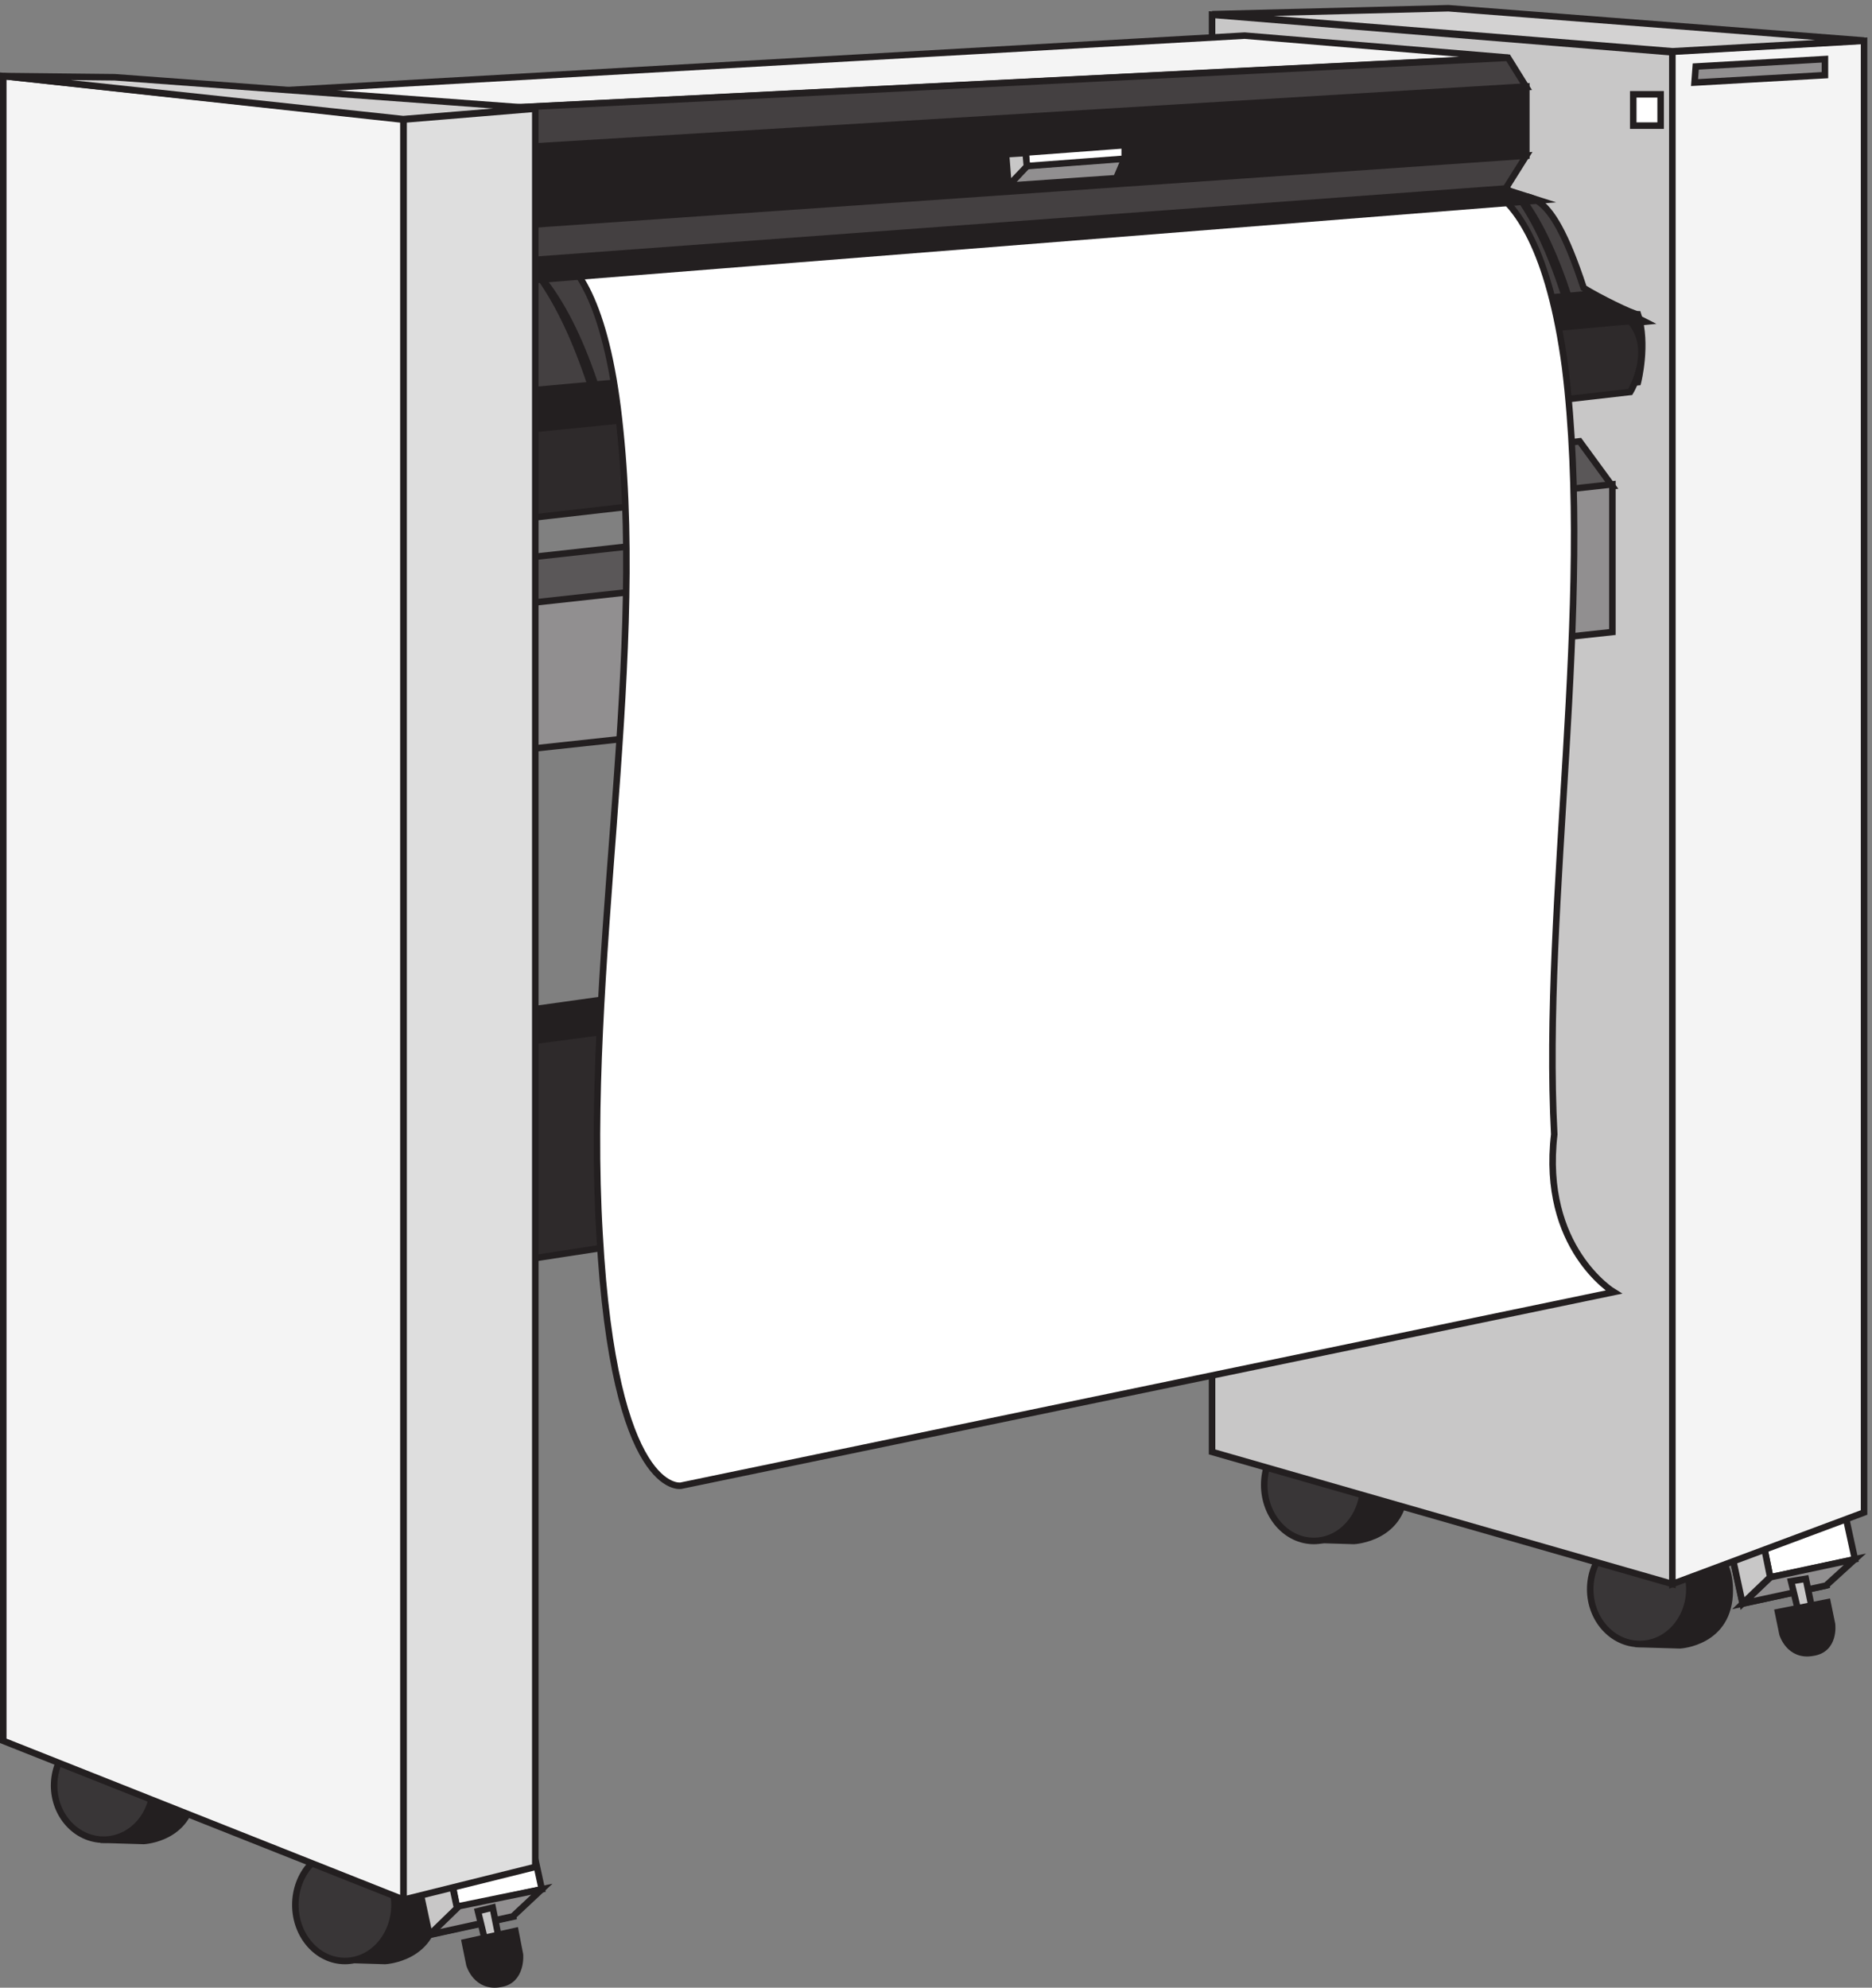 <svg xmlns="http://www.w3.org/2000/svg" xml:space="preserve" width="286.4" height="303.994"><rect width="100%" height="100%" fill="#808080" stroke="none"/><path d="m396.332 159.16 46.199-1.398s58.801-2.805 58.801-64.5c0-60.297-58.801-63.102-58.801-63.102l-46.199 1.403" style="fill:#231f20;fill-opacity:1;fill-rule:evenodd;stroke:none" transform="matrix(.133 0 0 -.133 .056 303.922)"/><path d="m396.332 159.16 46.199-1.398s58.801-2.805 58.801-64.5c0-60.297-58.801-63.102-58.801-63.102l-46.199 1.403z" style="fill:none;stroke:#231f20;stroke-width:7.5;stroke-linecap:butt;stroke-linejoin:miter;stroke-miterlimit:10;stroke-dasharray:none;stroke-opacity:1" transform="matrix(.133 0 0 -.133 .056 303.922)"/><path d="M453.332 94.66c0-35.62-25.519-64.5-57-64.5-31.48 0-57 28.88-57 64.5 0 35.625 25.52 64.5 57 64.5 31.481 0 57-28.875 57-64.5" style="fill:#393637;fill-opacity:1;fill-rule:evenodd;stroke:none" transform="matrix(.133 0 0 -.133 .056 303.922)"/><path d="M453.332 94.66c0-35.62-25.519-64.5-57-64.5-31.48 0-57 28.88-57 64.5 0 35.625 25.52 64.5 57 64.5 31.481 0 57-28.875 57-64.5z" style="fill:none;stroke:#231f20;stroke-width:7.5;stroke-linecap:butt;stroke-linejoin:miter;stroke-miterlimit:10;stroke-dasharray:none;stroke-opacity:1" transform="matrix(.133 0 0 -.133 .056 303.922)"/><path d="m118.832 294.164 46.156-1.387s57.344-1.382 57.344-62.308c0-59.539-57.344-62.305-57.344-62.305l-46.156 1.383" style="fill:#231f20;fill-opacity:1;fill-rule:evenodd;stroke:none" transform="matrix(.133 0 0 -.133 .056 303.922)"/><path d="m118.832 294.164 46.156-1.387s57.344-1.382 57.344-62.308c0-59.539-57.344-62.305-57.344-62.305l-46.156 1.383z" style="fill:none;stroke:#231f20;stroke-width:7.5;stroke-linecap:butt;stroke-linejoin:miter;stroke-miterlimit:10;stroke-dasharray:none;stroke-opacity:1" transform="matrix(.133 0 0 -.133 .056 303.922)"/><path d="M175.832 231.914c0-34.383-25.516-62.25-57-62.25-31.48 0-57 27.867-57 62.25 0 34.379 25.52 62.25 57 62.25 31.484 0 57-27.871 57-62.25" style="fill:#393637;fill-opacity:1;fill-rule:evenodd;stroke:none" transform="matrix(.133 0 0 -.133 .056 303.922)"/><path d="M175.832 231.914c0-34.383-25.516-62.25-57-62.25-31.48 0-57 27.867-57 62.25 0 34.379 25.52 62.25 57 62.25 31.484 0 57-27.871 57-62.25z" style="fill:none;stroke:#231f20;stroke-width:7.5;stroke-linecap:butt;stroke-linejoin:miter;stroke-miterlimit:10;stroke-dasharray:none;stroke-opacity:1" transform="matrix(.133 0 0 -.133 .056 303.922)"/><path d="m1884.33 520.664 47.6-1.402s57.4-1.403 57.4-63.051c0-60.246-57.4-63.047-57.4-63.047l-47.6 1.399" style="fill:#231f20;fill-opacity:1;fill-rule:evenodd;stroke:none" transform="matrix(.133 0 0 -.133 .056 303.922)"/><path d="m1884.33 520.664 47.6-1.402s57.4-1.403 57.4-63.051c0-60.246-57.4-63.047-57.4-63.047l-47.6 1.399z" style="fill:none;stroke:#231f20;stroke-width:7.5;stroke-linecap:butt;stroke-linejoin:miter;stroke-miterlimit:10;stroke-dasharray:none;stroke-opacity:1" transform="matrix(.133 0 0 -.133 .056 303.922)"/><path d="M1942.83 457.664c0-34.797-25.52-63-57-63s-57 28.203-57 63c0 34.793 25.52 63 57 63s57-28.207 57-63" style="fill:#393637;fill-opacity:1;fill-rule:evenodd;stroke:none" transform="matrix(.133 0 0 -.133 .056 303.922)"/><path d="M1942.83 457.664c0-34.797-25.52-63-57-63s-57 28.203-57 63c0 34.793 25.52 63 57 63s57-28.207 57-63zm40.5 79.606 20.89-96.106 96.11 20.891-19.5 96.109z" style="fill:none;stroke:#231f20;stroke-width:7.5;stroke-linecap:butt;stroke-linejoin:miter;stroke-miterlimit:10;stroke-dasharray:none;stroke-opacity:1" transform="matrix(.133 0 0 -.133 .056 303.922)"/><path d="m2016.33 567.27 19.5-96.106 97.5 20.891-20.89 96.109-96.11-20.894" style="fill:#fff;fill-opacity:1;fill-rule:evenodd;stroke:none" transform="matrix(.133 0 0 -.133 .056 303.922)"/><path d="m2016.33 567.27 19.5-96.106 97.5 20.891-20.89 96.109z" style="fill:none;stroke:#231f20;stroke-width:7.5;stroke-linecap:butt;stroke-linejoin:miter;stroke-miterlimit:10;stroke-dasharray:none;stroke-opacity:1" transform="matrix(.133 0 0 -.133 .056 303.922)"/><path d="m2133.33 492.164-97.1-20.676-31.9-30.324 95.71 20.672 33.29 30.328" style="fill:#918f90;fill-opacity:1;fill-rule:evenodd;stroke:none" transform="matrix(.133 0 0 -.133 .056 303.922)"/><path d="m2133.33 492.164-97.1-20.676-31.9-30.324 95.71 20.672z" style="fill:none;stroke:#231f20;stroke-width:7.5;stroke-linecap:butt;stroke-linejoin:miter;stroke-miterlimit:10;stroke-dasharray:none;stroke-opacity:1" transform="matrix(.133 0 0 -.133 .056 303.922)"/><path d="m2016.49 567.164 19.34-95.539-31.78-30.461-20.72 95.535 33.16 30.465" style="fill:#c8c7c7;fill-opacity:1;fill-rule:evenodd;stroke:none" transform="matrix(.133 0 0 -.133 .056 303.922)"/><path d="m2016.49 567.164 19.34-95.539-31.78-30.461-20.72 95.535z" style="fill:none;stroke:#231f20;stroke-width:7.5;stroke-linecap:butt;stroke-linejoin:miter;stroke-miterlimit:10;stroke-dasharray:none;stroke-opacity:1" transform="matrix(.133 0 0 -.133 .056 303.922)"/><path d="m2059.83 466.855 9.92-40.691 15.58 2.805-8.5 40.695-17-2.809" style="fill:#c8c7c7;fill-opacity:1;fill-rule:evenodd;stroke:none" transform="matrix(.133 0 0 -.133 .056 303.922)"/><path d="m2059.83 466.855 9.92-40.691 15.58 2.805-8.5 40.695z" style="fill:none;stroke:#231f20;stroke-width:7.5;stroke-linecap:butt;stroke-linejoin:miter;stroke-miterlimit:10;stroke-dasharray:none;stroke-opacity:1" transform="matrix(.133 0 0 -.133 .056 303.922)"/><path d="m2044.83 431.32 5.18-25.199s7.76-26.457 34.94-21.418c25.88 3.777 22 32.758 22 32.758l-5.18 25.203" style="fill:#231f20;fill-opacity:1;fill-rule:evenodd;stroke:none" transform="matrix(.133 0 0 -.133 .056 303.922)"/><path d="m2044.83 431.32 5.18-25.199s7.76-26.457 34.94-21.418c25.88 3.777 22 32.758 22 32.758l-5.18 25.203z" style="fill:none;stroke:#231f20;stroke-width:7.5;stroke-linecap:butt;stroke-linejoin:miter;stroke-miterlimit:10;stroke-dasharray:none;stroke-opacity:1" transform="matrix(.133 0 0 -.133 .056 303.922)"/><path d="m1510.83 642.164 46.2-2.805s58.8-1.402 58.8-63.097c0-60.297-58.8-63.098-58.8-63.098l-46.2 1.399" style="fill:#231f20;fill-opacity:1;fill-rule:evenodd;stroke:none" transform="matrix(.133 0 0 -.133 .056 303.922)"/><path d="m1510.83 642.164 46.2-2.805s58.8-1.402 58.8-63.097c0-60.297-58.8-63.098-58.8-63.098l-46.2 1.399z" style="fill:none;stroke:#231f20;stroke-width:7.5;stroke-linecap:butt;stroke-linejoin:miter;stroke-miterlimit:10;stroke-dasharray:none;stroke-opacity:1" transform="matrix(.133 0 0 -.133 .056 303.922)"/><path d="M1567.83 577.664c0-35.625-25.52-64.5-57-64.5s-57 28.875-57 64.5c0 35.621 25.52 64.5 57 64.5s57-28.879 57-64.5" style="fill:#393637;fill-opacity:1;fill-rule:evenodd;stroke:none" transform="matrix(.133 0 0 -.133 .056 303.922)"/><path d="M1567.83 577.664c0-35.625-25.52-64.5-57-64.5s-57 28.875-57 64.5c0 35.621 25.52 64.5 57 64.5s57-28.879 57-64.5zM472.832 156.27l20.895-96.11 96.105 20.895-19.5 96.105z" style="fill:none;stroke:#231f20;stroke-width:7.5;stroke-linecap:butt;stroke-linejoin:miter;stroke-miterlimit:10;stroke-dasharray:none;stroke-opacity:1" transform="matrix(.133 0 0 -.133 .056 303.922)"/><path d="m505.832 189.164 19.5-97.5 97.5 20.891-20.891 96.109-96.109-19.5" style="fill:#fff;fill-opacity:1;fill-rule:evenodd;stroke:none" transform="matrix(.133 0 0 -.133 .056 303.922)"/><path d="m505.832 189.164 19.5-97.5 97.5 20.891-20.891 96.109z" style="fill:none;stroke:#231f20;stroke-width:7.5;stroke-linecap:butt;stroke-linejoin:miter;stroke-miterlimit:10;stroke-dasharray:none;stroke-opacity:1" transform="matrix(.133 0 0 -.133 .056 303.922)"/><path d="m622.832 112.66-97.18-19.863-33.32-32.637 97.184 21.285 33.316 31.215" style="fill:#918f90;fill-opacity:1;fill-rule:evenodd;stroke:none" transform="matrix(.133 0 0 -.133 .056 303.922)"/><path d="m622.832 112.66-97.18-19.863-33.32-32.637 97.184 21.285z" style="fill:none;stroke:#231f20;stroke-width:7.5;stroke-linecap:butt;stroke-linejoin:miter;stroke-miterlimit:10;stroke-dasharray:none;stroke-opacity:1" transform="matrix(.133 0 0 -.133 .056 303.922)"/><path d="m504.609 187.664 20.723-96.68-31.773-30.82-20.727 96.676 31.777 30.824" style="fill:#c8c7c7;fill-opacity:1;fill-rule:evenodd;stroke:none" transform="matrix(.133 0 0 -.133 .056 303.922)"/><path d="m504.609 187.664 20.723-96.68-31.773-30.82-20.727 96.676Z" style="fill:none;stroke:#231f20;stroke-width:7.5;stroke-linecap:butt;stroke-linejoin:miter;stroke-miterlimit:10;stroke-dasharray:none;stroke-opacity:1" transform="matrix(.133 0 0 -.133 .056 303.922)"/><path d="m549.332 87.445 9.918-40.78 15.582 2.812-8.5 42.187-17-4.219" style="fill:#c8c7c7;fill-opacity:1;fill-rule:evenodd;stroke:none" transform="matrix(.133 0 0 -.133 .056 303.922)"/><path d="m549.332 87.445 9.918-40.78 15.582 2.812-8.5 42.187z" style="fill:none;stroke:#231f20;stroke-width:7.5;stroke-linecap:butt;stroke-linejoin:miter;stroke-miterlimit:10;stroke-dasharray:none;stroke-opacity:1" transform="matrix(.133 0 0 -.133 .056 303.922)"/><path d="m534.332 51.723 5.281-25.883s7.918-27.176 35.641-22c25.078 3.883 22.437 33.644 22.437 33.644l-5.277 27.18" style="fill:#231f20;fill-opacity:1;fill-rule:evenodd;stroke:none" transform="matrix(.133 0 0 -.133 .056 303.922)"/><path d="m534.332 51.723 5.281-25.883s7.918-27.176 35.641-22c25.078 3.883 22.437 33.644 22.437 33.644l-5.277 27.18z" style="fill:none;stroke:#231f20;stroke-width:7.5;stroke-linecap:butt;stroke-linejoin:miter;stroke-miterlimit:10;stroke-dasharray:none;stroke-opacity:1" transform="matrix(.133 0 0 -.133 .056 303.922)"/><path d="M1393.83 2268.16V615.539l529.5-151.879v1761.3z" style="fill:#c8c7c7;fill-opacity:1;fill-rule:evenodd;stroke:none" transform="matrix(.133 0 0 -.133 .056 303.922)"/><path d="M1393.83 2268.16V615.539l529.5-151.879v1761.3z" style="fill:none;stroke:#231f20;stroke-width:7.5;stroke-linecap:butt;stroke-linejoin:miter;stroke-miterlimit:10;stroke-dasharray:none;stroke-opacity:1" transform="matrix(.133 0 0 -.133 .056 303.922)"/><path d="M532.832 1581.16 1854.33 1726.1l-37.72 51.56-1273.997-140.75Z" style="fill:#5a5758;fill-opacity:1;fill-rule:evenodd;stroke:none" transform="matrix(.133 0 0 -.133 .056 303.922)"/><path d="M532.832 1581.16 1854.33 1726.1l-37.72 51.56-1273.997-140.75Z" style="fill:none;stroke:#231f20;stroke-width:7.5;stroke-linecap:butt;stroke-linejoin:miter;stroke-miterlimit:10;stroke-dasharray:none;stroke-opacity:1" transform="matrix(.133 0 0 -.133 .056 303.922)"/><path d="m565.313 1701.5 1318.417 144.13s11.1 43.63 0 78.01c-5.55 0-45.8 19.84-62.45 30.41-41.64 126.95-65.23 101.82-94.37 107.11l-1186.578-84.63" style="fill:#444041;fill-opacity:1;fill-rule:evenodd;stroke:none" transform="matrix(.133 0 0 -.133 .056 303.922)"/><path d="m565.313 1701.5 1318.417 144.13s11.1 43.63 0 78.01c-5.55 0-45.8 19.84-62.45 30.41-41.64 126.95-65.23 101.82-94.37 107.11l-1186.578-84.63Z" style="fill:none;stroke:#231f20;stroke-width:7.5;stroke-linecap:butt;stroke-linejoin:miter;stroke-miterlimit:10;stroke-dasharray:none;stroke-opacity:1" transform="matrix(.133 0 0 -.133 .056 303.922)"/><path d="M1828.99 1947.16 500.969 1826.21l-25.137-50.05 1415.998 139.02-62.84 31.98" style="fill:#231f20;fill-opacity:1;fill-rule:evenodd;stroke:none" transform="matrix(.133 0 0 -.133 .056 303.922)"/><path d="M1828.99 1947.16 500.969 1826.21l-25.137-50.05 1415.998 139.02-62.84 31.98" style="fill:none;stroke:#231f20;stroke-width:7.5;stroke-linecap:butt;stroke-linejoin:miter;stroke-miterlimit:10;stroke-dasharray:none;stroke-opacity:1" transform="matrix(.133 0 0 -.133 .056 303.922)"/><path d="M475.832 1777.97s1399.028 140.41 1399.028 137.65c28.97-33.03 0-81.21 0-81.21L564.133 1684.38" style="fill:#2e2a2b;fill-opacity:1;fill-rule:evenodd;stroke:none" transform="matrix(.133 0 0 -.133 .056 303.922)"/><path d="M475.832 1777.97s1399.028 140.41 1399.028 137.65c28.97-33.03 0-81.21 0-81.21L564.133 1684.38Z" style="fill:none;stroke:#231f20;stroke-width:7.5;stroke-linecap:butt;stroke-linejoin:miter;stroke-miterlimit:10;stroke-dasharray:none;stroke-opacity:1" transform="matrix(.133 0 0 -.133 .056 303.922)"/><path d="m564.961 1419.16 1289.369 139.19v169.81L532.832 1583.4Z" style="fill:#918f90;fill-opacity:1;fill-rule:evenodd;stroke:none" transform="matrix(.133 0 0 -.133 .056 303.922)"/><path d="m564.961 1419.16 1289.369 139.19v169.81L532.832 1583.4Z" style="fill:none;stroke:#231f20;stroke-width:7.5;stroke-linecap:butt;stroke-linejoin:miter;stroke-miterlimit:10;stroke-dasharray:none;stroke-opacity:1" transform="matrix(.133 0 0 -.133 .056 303.922)"/><path d="m767.672 1107.35-189.77-24.19-39.07 30.91 240 33.59z" style="fill:#231f20;fill-opacity:1;fill-rule:evenodd;stroke:none" transform="matrix(.133 0 0 -.133 .056 303.922)"/><path d="m767.672 1107.35-189.77-24.19-39.07 30.91 240 33.59z" style="fill:none;stroke:#231f20;stroke-width:7.5;stroke-linecap:butt;stroke-linejoin:miter;stroke-miterlimit:10;stroke-dasharray:none;stroke-opacity:1" transform="matrix(.133 0 0 -.133 .056 303.922)"/><path d="m597.441 835.66 163.887 25.199 7.004 247.801-190.5-25.2z" style="fill:#2e2a2b;fill-opacity:1;fill-rule:evenodd;stroke:none" transform="matrix(.133 0 0 -.133 .056 303.922)"/><path d="m597.441 835.66 163.887 25.199 7.004 247.801-190.5-25.2z" style="fill:none;stroke:#231f20;stroke-width:7.5;stroke-linecap:butt;stroke-linejoin:miter;stroke-miterlimit:10;stroke-dasharray:none;stroke-opacity:1" transform="matrix(.133 0 0 -.133 .056 303.922)"/><path d="M574.832 1995.33S685.07 2072.66 712.98 1790c29.305-281.34-41.863-620-23.722-924.012C706.004 563.332 782.75 576.66 782.75 576.66l1073.08 222.672s-83.73 50.656-68.38 181.328c-13.95 266.67 46.05 609.34 12.56 881.34-36.28 273.33-152.1 212-152.1 212" style="fill:#fff;fill-opacity:1;fill-rule:evenodd;stroke:none" transform="matrix(.133 0 0 -.133 .056 303.922)"/><path d="M574.832 1995.33S685.07 2072.66 712.98 1790c29.305-281.34-41.863-620-23.722-924.012C706.004 563.332 782.75 576.66 782.75 576.66l1073.08 222.672s-83.73 50.656-68.38 181.328c-13.95 266.67 46.05 609.34 12.56 881.34-36.28 273.33-152.1 212-152.1 212z" style="fill:none;stroke:#231f20;stroke-width:7.5;stroke-linecap:butt;stroke-linejoin:miter;stroke-miterlimit:10;stroke-dasharray:none;stroke-opacity:1" transform="matrix(.133 0 0 -.133 .056 303.922)"/><path d="m1923.33 463.66 220.5 82.238V2238.16l-220.5-12.55z" style="fill:#f4f4f4;fill-opacity:1;fill-rule:evenodd;stroke:none" transform="matrix(.133 0 0 -.133 .056 303.922)"/><path d="m1923.33 463.66 220.5 82.238V2238.16l-220.5-12.55z" style="fill:none;stroke:#231f20;stroke-width:7.5;stroke-linecap:butt;stroke-linejoin:miter;stroke-miterlimit:10;stroke-dasharray:none;stroke-opacity:1" transform="matrix(.133 0 0 -.133 .056 303.922)"/><path d="m1393.83 2268.79 529.74-42.63 220.26 12.38-478.16 37.12z" style="fill:#d3d2d2;fill-opacity:1;fill-rule:evenodd;stroke:none" transform="matrix(.133 0 0 -.133 .056 303.922)"/><path d="m1393.83 2268.79 529.74-42.63 220.26 12.38-478.16 37.12z" style="fill:none;stroke:#231f20;stroke-width:7.5;stroke-linecap:butt;stroke-linejoin:miter;stroke-miterlimit:10;stroke-dasharray:none;stroke-opacity:1" transform="matrix(.133 0 0 -.133 .056 303.922)"/><path d="m473.332 2155.66 1260.998 63.22-303.03 25.28-1234.468-70.24z" style="fill:#f4f4f4;fill-opacity:1;fill-rule:evenodd;stroke:none" transform="matrix(.133 0 0 -.133 .056 303.922)"/><path d="m473.332 2155.66 1260.998 63.22-303.03 25.28-1234.468-70.24z" style="fill:none;stroke:#231f20;stroke-width:7.5;stroke-linecap:butt;stroke-linejoin:miter;stroke-miterlimit:10;stroke-dasharray:none;stroke-opacity:1" transform="matrix(.133 0 0 -.133 .056 303.922)"/><path d="m472.832 2155.49 1261.548 63.17 20.95-33.69-1248.967-75.81z" style="fill:#444041;fill-opacity:1;fill-rule:evenodd;stroke:none" transform="matrix(.133 0 0 -.133 .056 303.922)"/><path d="m472.832 2155.49 1261.548 63.17 20.95-33.69-1248.967-75.81z" style="fill:none;stroke:#231f20;stroke-width:7.5;stroke-linecap:butt;stroke-linejoin:miter;stroke-miterlimit:10;stroke-dasharray:none;stroke-opacity:1" transform="matrix(.133 0 0 -.133 .056 303.922)"/><path d="M1200.33 2122.66h73.5v-15h-73.5v15" style="fill:#fff;fill-opacity:1;fill-rule:evenodd;stroke:none" transform="matrix(.133 0 0 -.133 .056 303.922)"/><path d="M1200.33 2122.66h73.5v-15h-73.5z" style="fill:none;stroke:#231f20;stroke-width:7.5;stroke-linecap:butt;stroke-linejoin:miter;stroke-miterlimit:10;stroke-dasharray:none;stroke-opacity:1" transform="matrix(.133 0 0 -.133 .056 303.922)"/><path d="m529.629 1979.75 1201.581 87.41 39.12-12.49-1243.498-98.51z" style="fill:#231f20;fill-opacity:1;fill-rule:evenodd;stroke:none" transform="matrix(.133 0 0 -.133 .056 303.922)"/><path d="m529.629 1979.75 1201.581 87.41 39.12-12.49-1243.498-98.51z" style="fill:none;stroke:#231f20;stroke-width:7.5;stroke-linecap:butt;stroke-linejoin:miter;stroke-miterlimit:10;stroke-dasharray:none;stroke-opacity:1" transform="matrix(.133 0 0 -.133 .056 303.922)"/><path d="m505.832 2110.15 1249.498 75.51v-79.7l-1232.725-85.3z" style="fill:#231f20;fill-opacity:1;fill-rule:evenodd;stroke:none" transform="matrix(.133 0 0 -.133 .056 303.922)"/><path d="m505.832 2110.15 1249.498 75.51v-79.7l-1232.725-85.3z" style="fill:none;stroke:#231f20;stroke-width:7.5;stroke-linecap:butt;stroke-linejoin:miter;stroke-miterlimit:10;stroke-dasharray:none;stroke-opacity:1" transform="matrix(.133 0 0 -.133 .056 303.922)"/><path d="m523.832 2020.76 1231.498 85.4-23.74-37.8-1200.777-88.2z" style="fill:#444041;fill-opacity:1;fill-rule:evenodd;stroke:none" transform="matrix(.133 0 0 -.133 .056 303.922)"/><path d="m523.832 2020.76 1231.498 85.4-23.74-37.8-1200.777-88.2z" style="fill:none;stroke:#231f20;stroke-width:7.5;stroke-linecap:butt;stroke-linejoin:miter;stroke-miterlimit:10;stroke-dasharray:none;stroke-opacity:1" transform="matrix(.133 0 0 -.133 .056 303.922)"/><path d="M3.332 2197.66V283.309l460.5-182.649v2046.8z" style="fill:#f4f4f4;fill-opacity:1;fill-rule:evenodd;stroke:none" transform="matrix(.133 0 0 -.133 .056 303.922)"/><path d="M3.332 2197.66V283.309l460.5-182.649v2046.8z" style="fill:none;stroke:#231f20;stroke-width:7.5;stroke-linecap:butt;stroke-linejoin:miter;stroke-miterlimit:10;stroke-dasharray:none;stroke-opacity:1" transform="matrix(.133 0 0 -.133 .056 303.922)"/><path d="m3.332 2197.66 460.047-49.5 151.953 12.38-483.742 35.75-128.258 1.37" style="fill:#d3d2d2;fill-opacity:1;fill-rule:evenodd;stroke:none" transform="matrix(.133 0 0 -.133 .056 303.922)"/><path d="m3.332 2197.66 460.047-49.5 151.953 12.38-483.742 35.75z" style="fill:none;stroke:#231f20;stroke-width:7.5;stroke-linecap:butt;stroke-linejoin:miter;stroke-miterlimit:10;stroke-dasharray:none;stroke-opacity:1" transform="matrix(.133 0 0 -.133 .056 303.922)"/><path d="m463.832 2147.61 151.5 12.55V138.309l-151.5-37.649z" style="fill:#dedede;fill-opacity:1;fill-rule:evenodd;stroke:none" transform="matrix(.133 0 0 -.133 .056 303.922)"/><path d="m463.832 2147.61 151.5 12.55V138.309l-151.5-37.649z" style="fill:none;stroke:#231f20;stroke-width:7.5;stroke-linecap:butt;stroke-linejoin:miter;stroke-miterlimit:10;stroke-dasharray:none;stroke-opacity:1" transform="matrix(.133 0 0 -.133 .056 303.922)"/><path d="m1293.33 2103.16-9.73-22.91-123.77-8.59 20.86 22.91 112.64 8.59" style="fill:#918f90;fill-opacity:1;fill-rule:evenodd;stroke:none" transform="matrix(.133 0 0 -.133 .056 303.922)"/><path d="m1293.33 2103.16-9.73-22.91-123.77-8.59 20.86 22.91z" style="fill:none;stroke:#231f20;stroke-width:7.5;stroke-linecap:butt;stroke-linejoin:miter;stroke-miterlimit:10;stroke-dasharray:none;stroke-opacity:1" transform="matrix(.133 0 0 -.133 .056 303.922)"/><path d="m1179.33 2109.69 1.39-15.53 112.61 8.47v15.53l-114-8.47" style="fill:#fff;fill-opacity:1;fill-rule:evenodd;stroke:none" transform="matrix(.133 0 0 -.133 .056 303.922)"/><path d="m1179.33 2109.69 1.39-15.53 112.61 8.47v15.53z" style="fill:none;stroke:#231f20;stroke-width:7.5;stroke-linecap:butt;stroke-linejoin:miter;stroke-miterlimit:10;stroke-dasharray:none;stroke-opacity:1" transform="matrix(.133 0 0 -.133 .056 303.922)"/><path d="m1159.65 2071.66 21.18 22.22-1.41 15.28-22.59-1.39z" style="fill:#c8c7c7;fill-opacity:1;fill-rule:evenodd;stroke:none" transform="matrix(.133 0 0 -.133 .056 303.922)"/><path d="m1159.65 2071.66 21.18 22.22-1.41 15.28-22.59-1.39z" style="fill:none;stroke:#231f20;stroke-width:7.5;stroke-linecap:butt;stroke-linejoin:miter;stroke-miterlimit:10;stroke-dasharray:none;stroke-opacity:1" transform="matrix(.133 0 0 -.133 .056 303.922)"/><path d="m2098.83 2217.16-148.61-8.53-1.39-18.47 150 8.53z" style="fill:#918f90;fill-opacity:1;fill-rule:evenodd;stroke:none" transform="matrix(.133 0 0 -.133 .056 303.922)"/><path d="m2098.83 2217.16-148.61-8.53-1.39-18.47 150 8.53z" style="fill:none;stroke:#231f20;stroke-width:7.5;stroke-linecap:butt;stroke-linejoin:miter;stroke-miterlimit:10;stroke-dasharray:none;stroke-opacity:1" transform="matrix(.133 0 0 -.133 .056 303.922)"/><path d="M1878.33 2176.66h31.5v-36h-31.5v36" style="fill:#fff;fill-opacity:1;fill-rule:evenodd;stroke:none" transform="matrix(.133 0 0 -.133 .056 303.922)"/><path d="M1878.33 2176.66h31.5v-36h-31.5z" style="fill:none;stroke:#231f20;stroke-width:7.5;stroke-linecap:butt;stroke-linejoin:miter;stroke-miterlimit:10;stroke-dasharray:none;stroke-opacity:1" transform="matrix(.133 0 0 -.133 .056 303.922)"/><path d="M1753.38 2052.45c18.5-26.23 35.15-61.83 49.95-106.79l-5.55 4.22c-14.8 44.96-31.45 80.55-49.95 106.78l5.55-4.21" style="fill:#231f20;fill-opacity:1;fill-rule:evenodd;stroke:none" transform="matrix(.133 0 0 -.133 .056 303.922)"/><path d="M1753.38 2052.45c18.5-26.23 35.15-61.83 49.95-106.79l-5.55 4.22c-14.8 44.96-31.45 80.55-49.95 106.78l5.55-4.21" style="fill:none;stroke:#231f20;stroke-width:7.5;stroke-linecap:butt;stroke-linejoin:miter;stroke-miterlimit:10;stroke-dasharray:none;stroke-opacity:1" transform="matrix(.133 0 0 -.133 .056 303.922)"/><path d="M626.941 1959.62c22.434-29.57 42.067-70.22 58.891-121.96l-7.012 5.54c-16.824 50.82-35.988 91.47-57.488 121.96l5.609-5.54" style="fill:#231f20;fill-opacity:1;fill-rule:evenodd;stroke:none" transform="matrix(.133 0 0 -.133 .056 303.922)"/><path d="M626.941 1959.62c22.434-29.57 42.067-70.22 58.891-121.96l-7.012 5.54c-16.824 50.82-35.988 91.47-57.488 121.96l5.609-5.54" style="fill:none;stroke:#231f20;stroke-width:7.5;stroke-linecap:butt;stroke-linejoin:miter;stroke-miterlimit:10;stroke-dasharray:none;stroke-opacity:1" transform="matrix(.133 0 0 -.133 .056 303.922)"/></svg>
